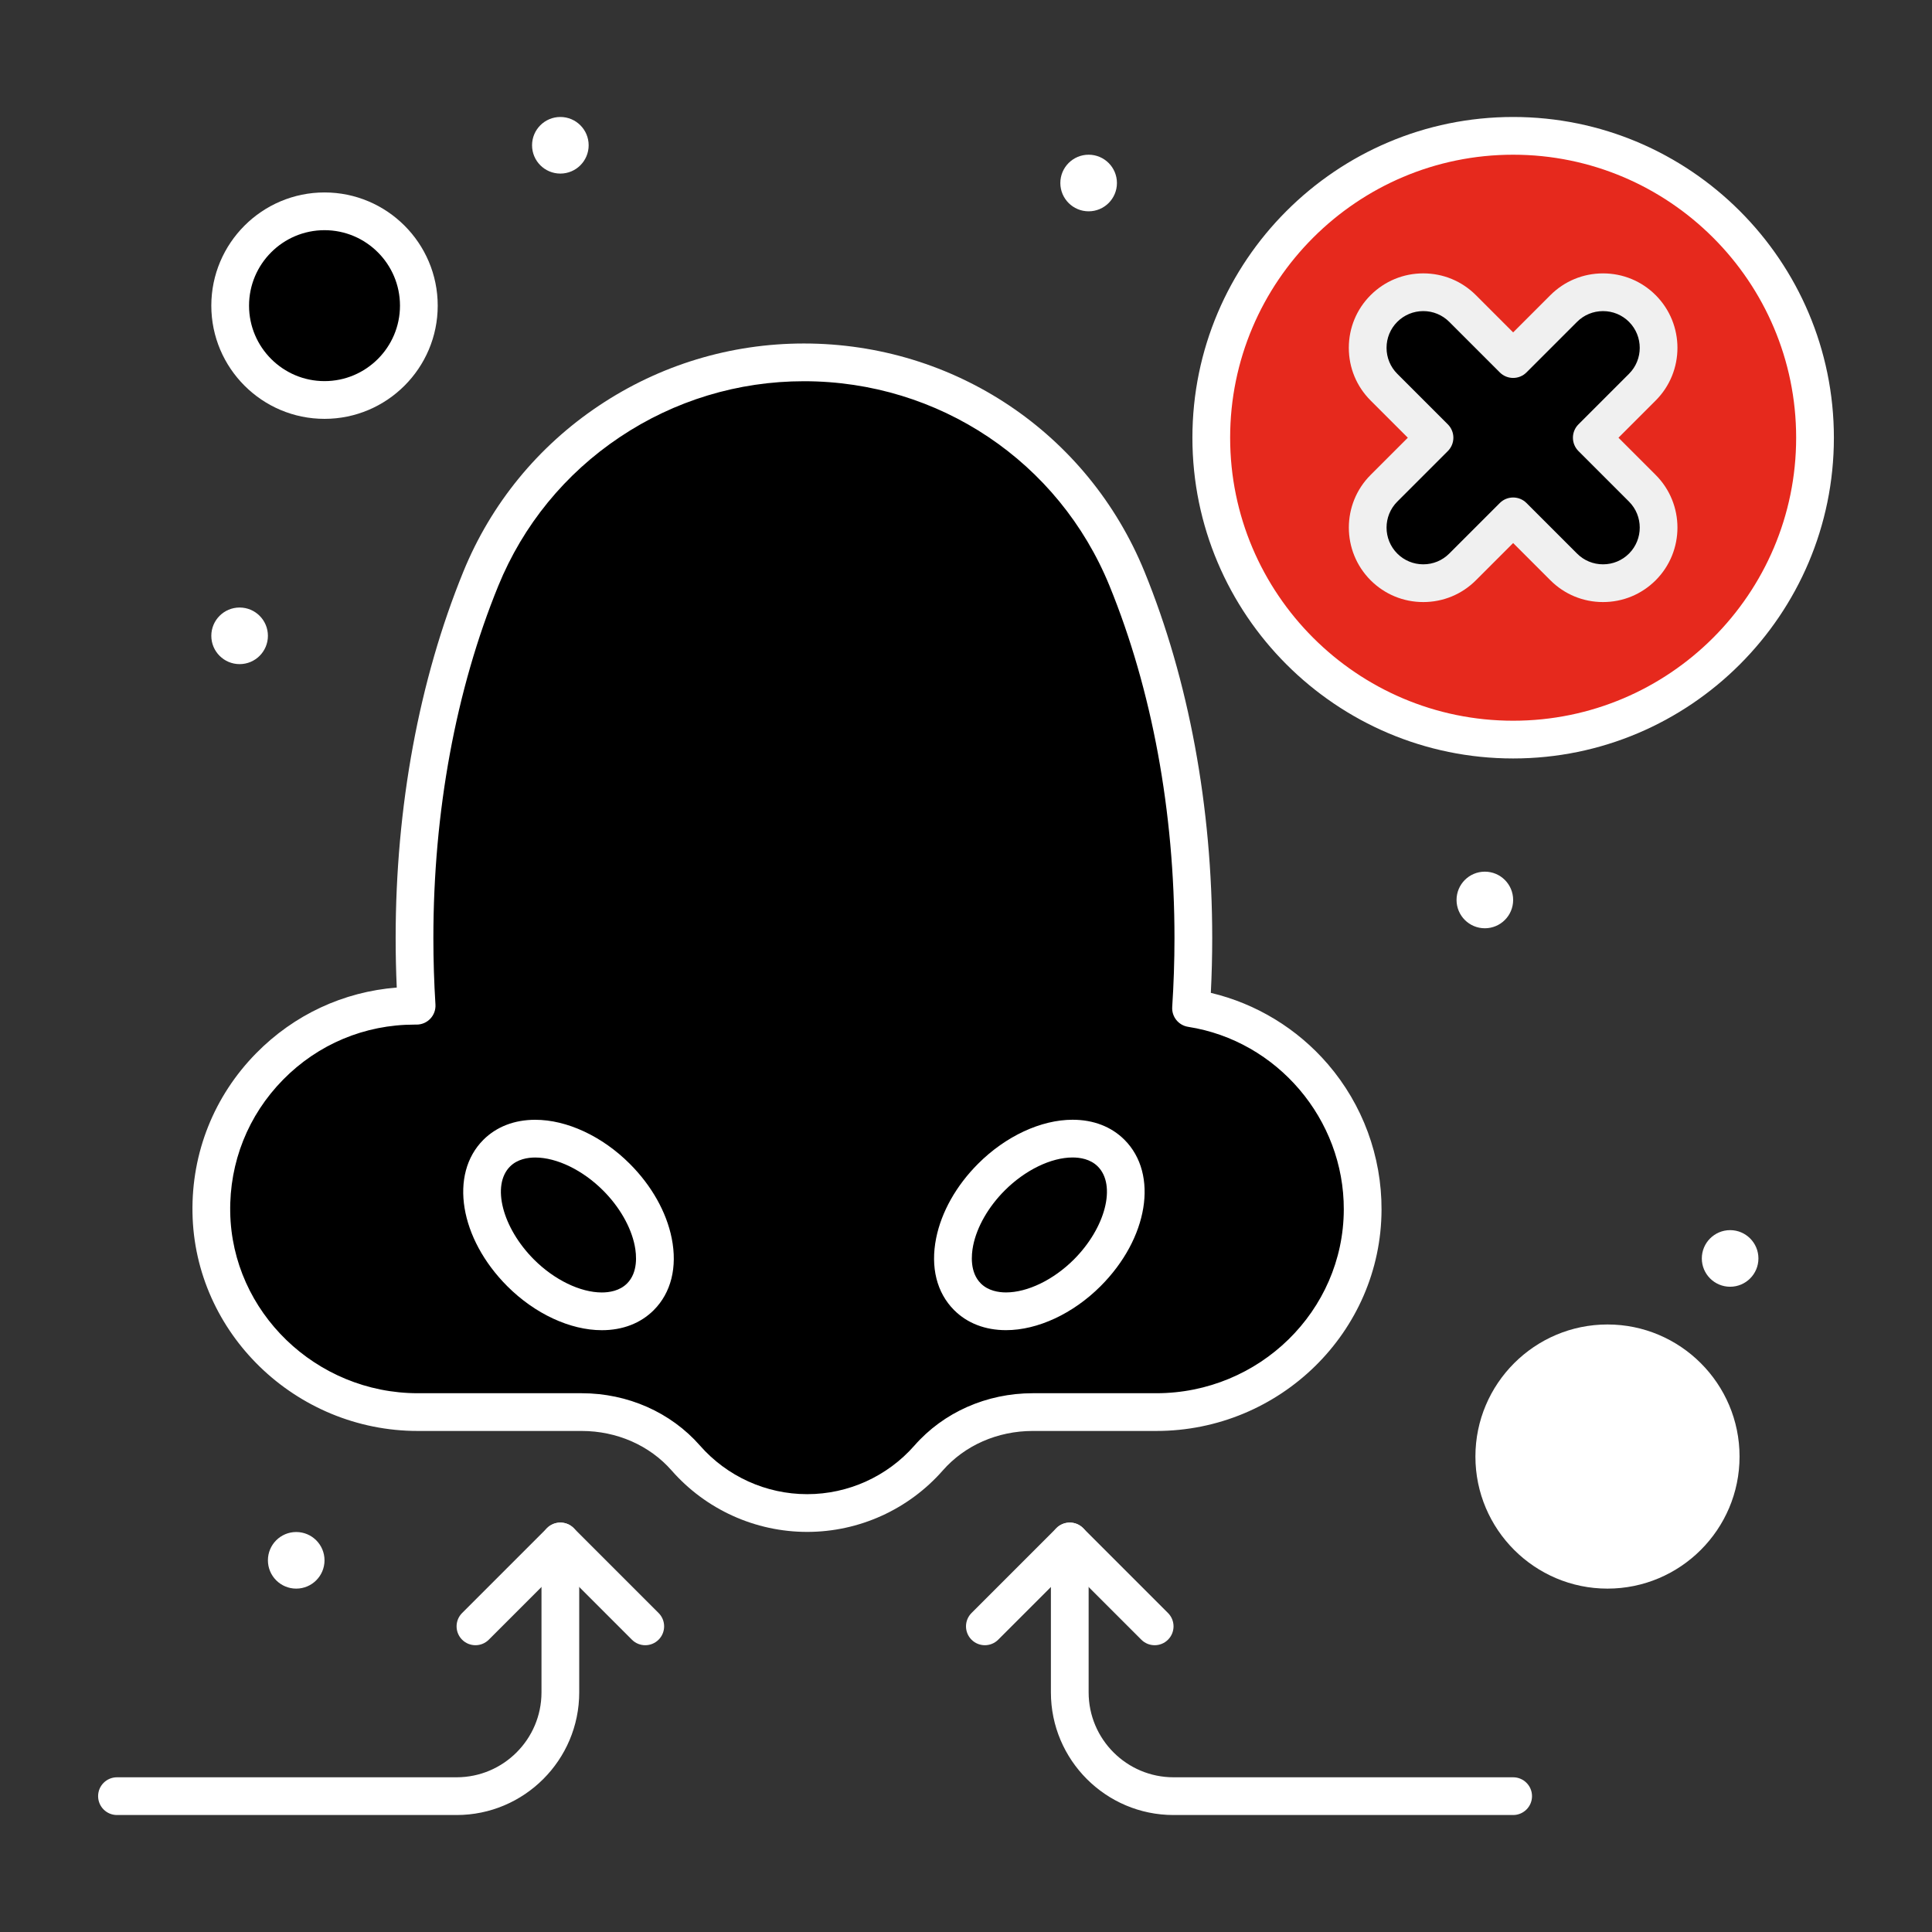 <?xml version="1.0" encoding="UTF-8"?>
<svg xmlns="http://www.w3.org/2000/svg" xmlns:xlink="http://www.w3.org/1999/xlink" version="1.1" x="0px" y="0px" width="512px" height="512px" viewBox="0 0 512 512" style="enable-background:new 0 0 512 512;" xml:space="preserve">
<rect x="0" y="0" width="512" height="512" fill="#333333" stroke="none"/>
<g id="_x32_91_x2C__Nose_x2C__Smell_x2C__Short_Breath">
<g>
<g>
<circle style="fill: rgb(255, 255, 255);" cx="458.5" cy="333.5" r="7.5" id="id_101"></circle>
<path style="fill: rgb(230, 41, 29);" d="M401,36c44.18,0,80,35.82,80,80s-35.82,80-80,80s-80-35.82-80-80S356.82,36,401,36z" id="id_102"></path>
<circle style="fill:#FFFFFF;" cx="426" cy="386" r="30" id="id_103"></circle>
<path style="fill: rgb(0, 0, 0);" d="M435.24,81.76c5.75,5.76,5.75,15.09,0,20.84l-13.4,13.4l13.4,13.4c5.75,5.75,5.75,15.08,0,20.84     c-5.76,5.75-15.09,5.75-20.84,0l-13.4-13.4l-13.4,13.4c-5.75,5.75-15.08,5.75-20.84,0c-5.75-5.76-5.75-15.09,0-20.84l13.4-13.4     l-13.4-13.4c-2.88-2.88-4.31-6.64-4.31-10.42c0-3.77,1.43-7.54,4.31-10.42c5.76-5.75,15.09-5.75,20.84,0l13.4,13.4l13.4-13.4     c2.88-2.88,6.64-4.31,10.42-4.31C428.59,77.45,432.36,78.88,435.24,81.76z" id="id_104"></path>
<circle style="fill: rgb(255, 255, 255);" cx="393.5" cy="238.5" r="7.5" id="id_105"></circle>
<path style="fill: rgb(0, 0, 0);" d="M315.64,267.18c25.83,4.03,45.58,26.41,45.48,53.4c-0.101,29.8-24.89,53.64-54.7,53.64     c-7.922,0-25.259,0-32.74,0c-10.5,0-20.67,4.271-27.59,12.17c-17.06,19.431-47.294,19.45-64.35,0     c-6.93-7.899-17.1-12.17-27.6-12.17c-15.235,0-28.411,0-43.41,0c-29.53,0-54.23-23.399-54.72-52.92     c-0.51-30.16,23.79-54.77,53.84-54.77h0.56c-2.355-37.483,2.591-77.833,17.01-113.15c14.145-34.656,48.014-57.35,85.63-57.35     c37.53,0,71.44,22.61,85.62,57.35c11.1,27.19,17.58,59.95,17.58,95.21C316.25,254.87,316.04,261.07,315.64,267.18z" id="id_106"></path>
<path style="fill: rgb(0, 0, 0);" d="M294.46,305.59c7.01,7.01,4.17,21.21-6.34,31.73c-10.521,10.51-24.72,13.35-31.73,6.34     s-4.17-21.21,6.35-31.72C273.25,301.42,287.46,298.58,294.46,305.59z" id="id_107"></path>
<circle style="fill: rgb(255, 255, 255);" cx="288.5" cy="48.5" r="7.5" id="id_108"></circle>
<path style="fill: rgb(0, 0, 0);" d="M163.36,311.95c10.52,10.51,13.36,24.71,6.35,31.72c-7.01,7.01-21.22,4.17-31.73-6.34     c-10.51-10.521-13.36-24.72-6.35-31.73C138.64,298.59,152.85,301.43,163.36,311.95z" id="id_109"></path>
<circle style="fill: rgb(255, 255, 255);" cx="148.5" cy="38.5" r="7.5" id="id_110"></circle>
<path style="fill: rgb(0, 0, 0);" d="M86,56c13.81,0,25,11.19,25,25s-11.19,25-25,25S61,94.81,61,81S72.19,56,86,56z" id="id_111"></path>
<circle style="fill: rgb(255, 255, 255);" cx="78.5" cy="413.5" r="7.5" id="id_112"></circle>
<circle style="fill: rgb(255, 255, 255);" cx="63.5" cy="168.5" r="7.5" id="id_113"></circle>
<path style="fill: rgb(255, 255, 255);" d="M266.608,352.506c-5.523,0-10.279-1.836-13.754-5.31c-4.611-4.611-6.304-11.382-4.766-19.064     c1.391-6.949,5.339-13.956,11.118-19.729c7.292-7.299,16.655-11.659,25.043-11.659c5.524,0,10.278,1.837,13.749,5.313     c9.093,9.093,6.309,26.136-6.341,38.798C284.353,348.151,274.989,352.506,266.608,352.506z M284.249,306.744     c-5.706,0-12.592,3.346-17.972,8.73c-4.336,4.332-7.391,9.659-8.383,14.619c-0.498,2.489-0.897,7.103,2.031,10.03     c1.969,1.969,4.721,2.382,6.683,2.382c5.703,0,12.592-3.342,17.978-8.723c8.396-8.403,11.299-19.697,6.339-24.658     C288.959,307.157,286.21,306.744,284.249,306.744z" id="id_114"></path>
<path style="fill: rgb(255, 255, 255);" d="M159.489,352.516c-8.387,0-17.75-4.354-25.045-11.65c-12.653-12.666-15.441-29.708-6.35-38.801     c3.474-3.475,8.23-5.311,13.754-5.311c8.39,0,17.753,4.36,25.048,11.662c5.775,5.77,9.724,12.776,11.115,19.726     c1.538,7.683-0.155,14.453-4.766,19.064C169.771,350.68,165.015,352.516,159.489,352.516z M141.849,306.754     c-1.963,0-4.715,0.413-6.684,2.382c-4.957,4.958-2.048,16.251,6.352,24.66c5.379,5.378,12.266,8.72,17.973,8.72     c1.963,0,4.717-0.413,6.685-2.381c2.928-2.929,2.53-7.542,2.032-10.031c-0.993-4.96-4.047-10.287-8.38-14.616     C154.443,310.1,147.556,306.754,141.849,306.754z" id="id_115"></path>
<path style="fill: rgb(255, 255, 255);" d="M213.91,405.97c-13.759,0-26.855-5.936-35.929-16.283c-5.835-6.651-14.525-10.467-23.841-10.467     h-43.41c-32.4,0-59.19-25.945-59.72-57.837c-0.269-15.913,5.723-30.922,16.872-42.261c10.046-10.218,23.136-16.301,37.261-17.408     c-0.195-4.357-0.293-8.753-0.293-13.124c0-34.773,6.204-68.35,17.941-97.1c7.328-17.955,19.746-33.158,35.91-43.966     c16.12-10.79,34.915-16.494,54.349-16.494c39.833,0,75.258,23.732,90.249,60.46c11.744,28.768,17.951,62.344,17.951,97.1     c0,4.811-0.123,9.68-0.367,14.528c12.001,2.848,22.883,9.448,31.01,18.89c9.228,10.719,14.279,24.424,14.228,38.591     c-0.109,32.323-26.891,58.621-59.7,58.621h-32.74c-9.317,0-18.003,3.814-23.829,10.465     C240.763,400.035,227.664,405.97,213.91,405.97z M109.85,271.53c-13.207,0-25.578,5.186-34.837,14.603     c-9.254,9.412-14.228,21.871-14.004,35.082c0.439,26.471,22.744,48.005,49.721,48.005h43.41c12.194,0,23.624,5.057,31.359,13.872     c7.176,8.185,17.532,12.878,28.411,12.878c10.876,0,21.236-4.694,28.422-12.879c7.721-8.813,19.148-13.871,31.347-13.871h32.74     c27.314,0,49.609-21.827,49.7-48.656c0.088-23.935-17.646-44.761-41.251-48.443c-2.558-0.399-4.388-2.685-4.219-5.268     c0.397-6.071,0.6-12.216,0.6-18.263c0-33.472-5.951-65.741-17.209-93.32c-13.449-32.949-45.24-54.24-80.991-54.24     c-17.447,0-34.318,5.12-48.789,14.806c-14.502,9.697-25.64,23.333-32.212,39.434c-11.252,27.561-17.199,59.831-17.199,93.32     c0,5.886,0.185,11.816,0.55,17.627c0.086,1.378-0.4,2.73-1.346,3.736c-0.945,1.006-2.264,1.577-3.645,1.577H109.85z" id="id_116"></path>
<path style="fill: rgb(240, 240, 240);" d="M424.816,159.553c-5.271,0-10.227-2.052-13.951-5.777L401,143.911l-9.865,9.865     c-3.725,3.725-8.68,5.777-13.951,5.777c-5.271,0-10.227-2.051-13.956-5.774c-7.693-7.707-7.691-20.226-0.003-27.915l9.864-9.864     l-9.864-9.864c-3.724-3.724-5.774-8.68-5.774-13.956c0-5.275,2.051-10.232,5.773-13.956c3.733-3.727,8.689-5.777,13.96-5.777     c5.271,0,10.227,2.052,13.951,5.777L401,88.089l9.865-9.865c3.723-3.723,8.68-5.774,13.955-5.774s10.232,2.051,13.955,5.774     c7.69,7.704,7.688,20.223,0,27.912L428.911,116l9.864,9.864c7.688,7.688,7.69,20.208,0.004,27.908     C435.043,157.502,430.087,159.553,424.816,159.553z M401,131.84c1.279,0,2.56,0.488,3.535,1.464l13.4,13.4     c1.837,1.837,4.28,2.848,6.881,2.848c2.603,0,5.05-1.013,6.892-2.851c3.788-3.795,3.789-9.974-0.003-13.766l-13.4-13.4     c-0.938-0.938-1.465-2.209-1.465-3.536s0.526-2.598,1.465-3.536l13.4-13.4c3.792-3.792,3.791-9.971-0.004-13.772     c-1.831-1.832-4.276-2.842-6.881-2.842s-5.05,1.01-6.885,2.845l-13.4,13.4c-1.951,1.952-5.119,1.952-7.07,0l-13.4-13.4     c-1.837-1.837-4.28-2.848-6.881-2.848c-2.603,0-5.05,1.013-6.892,2.851c-1.831,1.832-2.842,4.277-2.842,6.882     s1.011,5.05,2.845,6.884l13.4,13.4c0.938,0.938,1.465,2.209,1.465,3.536s-0.526,2.598-1.465,3.536l-13.4,13.4     c-3.792,3.792-3.791,9.971,0.004,13.772c1.835,1.832,4.282,2.845,6.885,2.845c2.601,0,5.044-1.011,6.881-2.848l13.4-13.4     C398.44,132.328,399.721,131.84,401,131.84z" id="id_117"></path>
<path style="fill: rgb(255, 255, 255);" d="M401,201c-46.869,0-85-38.131-85-85s38.131-85,85-85s85,38.131,85,85S447.869,201,401,201z      M401,41c-41.355,0-75,33.645-75,75s33.645,75,75,75s75-33.645,75-75S442.355,41,401,41z" id="id_118"></path>
<path style="fill: rgb(255, 255, 255);" d="M306,436c-1.279,0-2.56-0.488-3.535-1.465L283.5,415.571l-18.965,18.964     c-1.951,1.953-5.119,1.953-7.07,0c-1.953-1.952-1.953-5.118,0-7.07l22.5-22.5c1.951-1.953,5.119-1.953,7.07,0l22.5,22.5     c1.953,1.952,1.953,5.118,0,7.07C308.56,435.512,307.279,436,306,436z" id="id_119"></path>
<path style="fill: rgb(255, 255, 255);" d="M401,481h-90c-17.921,0-32.5-14.579-32.5-32.5v-40c0-2.762,2.238-5,5-5s5,2.238,5,5v40     c0,12.406,10.094,22.5,22.5,22.5h90c2.762,0,5,2.238,5,5S403.762,481,401,481z" id="id_120"></path>
<path style="fill: rgb(255, 255, 255);" d="M171,436c-1.28,0-2.559-0.488-3.536-1.465L148.5,415.571l-18.964,18.964     c-1.953,1.953-5.118,1.953-7.071,0c-1.953-1.952-1.953-5.118,0-7.07l22.5-22.5c1.953-1.953,5.118-1.953,7.071,0l22.5,22.5     c1.953,1.952,1.953,5.118,0,7.07C173.559,435.512,172.28,436,171,436z" id="id_121"></path>
<path style="fill: rgb(255, 255, 255);" d="M121,481H31c-2.761,0-5-2.238-5-5s2.239-5,5-5h90c12.407,0,22.5-10.094,22.5-22.5v-40     c0-2.762,2.239-5,5-5s5,2.238,5,5v40C153.5,466.421,138.92,481,121,481z" id="id_122"></path>
<path style="fill: rgb(255, 255, 255);" d="M86,111c-16.542,0-30-13.458-30-30s13.458-30,30-30s30,13.458,30,30S102.542,111,86,111z M86,61     c-11.028,0-20,8.972-20,20s8.972,20,20,20s20-8.972,20-20S97.028,61,86,61z" id="id_123"></path>
<path style="fill: rgb(255, 255, 255);" d="M426,421c-19.299,0-35-15.701-35-35s15.701-35,35-35s35,15.701,35,35S445.299,421,426,421z      M426,361c-13.785,0-25,11.215-25,25s11.215,25,25,25s25-11.215,25-25S439.785,361,426,361z" id="id_124"></path>
</g>
</g>
</g>
<g id="Layer_1">
</g>
</svg>
